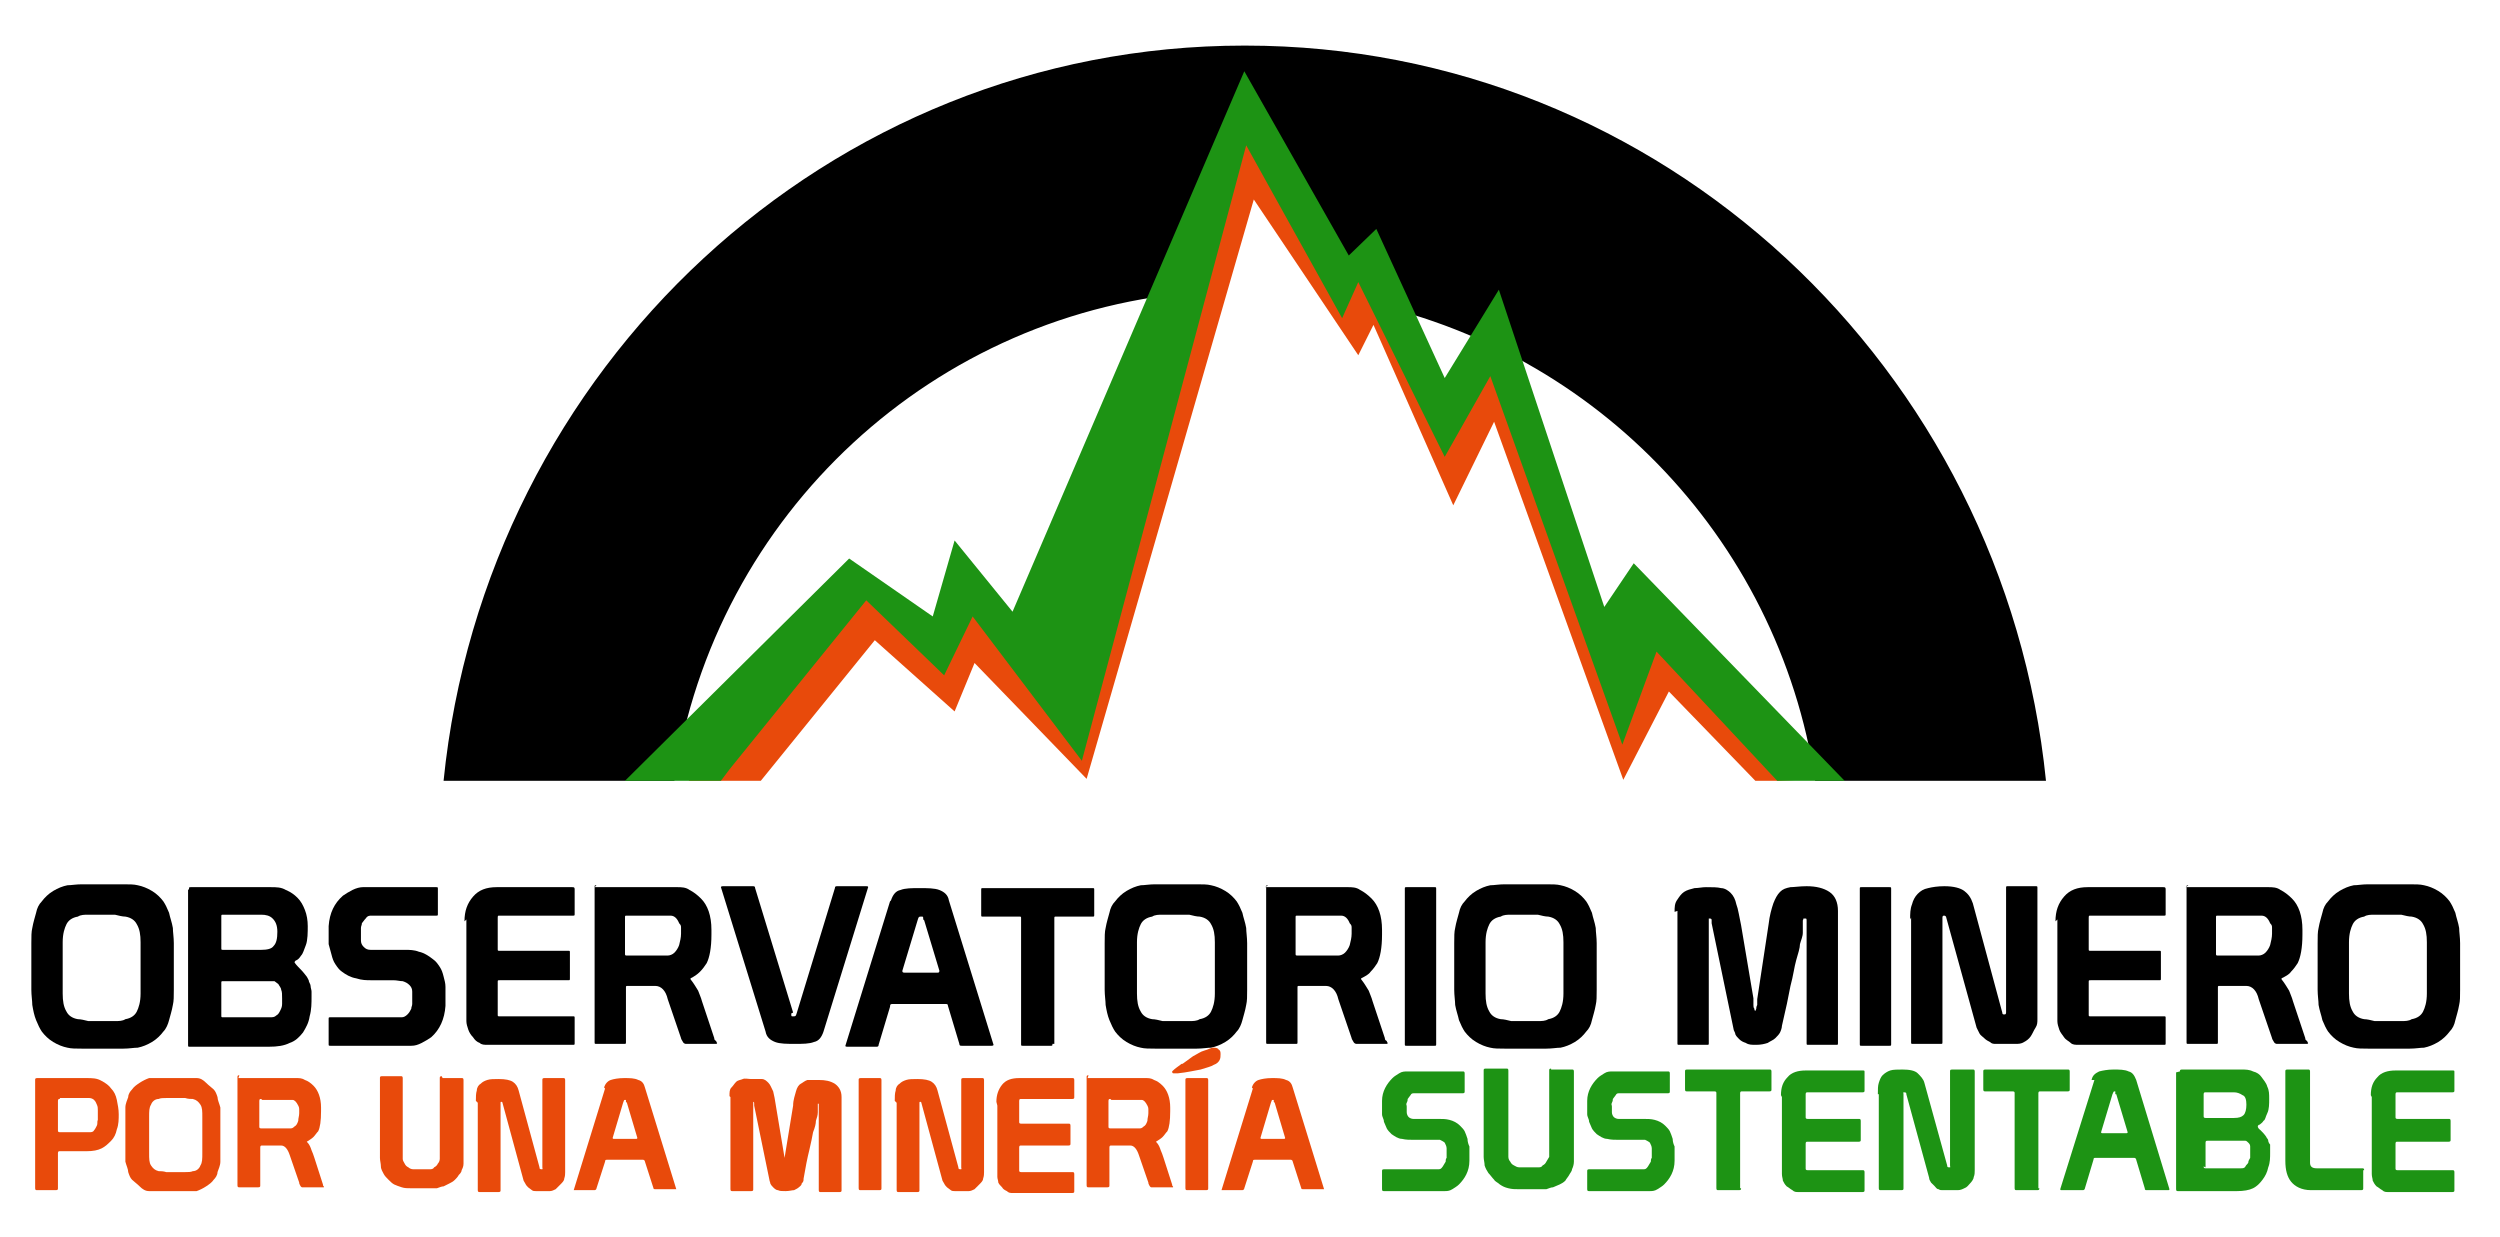 <?xml version="1.0" encoding="UTF-8"?>
<svg xmlns="http://www.w3.org/2000/svg" version="1.1" viewBox="0 0 263.2 130.2">
  <defs>
    <style>
      .cls-1 {
        fill: none;
      }

      .cls-2 {
        fill: #e84a0b;
      }

      .cls-3 {
        fill: #1d9314;
      }
    </style>
  </defs>
  <!-- Generator: Adobe Illustrator 28.7.1, SVG Export Plug-In . SVG Version: 1.2.0 Build 142)  -->
  <g>
    <g id="Capa_3">
      <g>
        <path class="cls-1" d="M131,30.5c-30,0-55.6,22-60,51.7h120c-4.5-29.7-30-51.7-60-51.7Z"/>
        <path d="M131,4.8c-43.8,0-79.9,33.9-84.3,77.4h24.3c4.2-28.1,27.4-49.6,55.8-51.5l4.9-12.5,9.9,13.2h0c25.7,4.6,45.6,25,49.5,50.8h24.3c-4.4-43.5-40.5-77.4-84.3-77.4Z"/>
        <polygon class="cls-1" points="170.8 78.4 156.9 39.6 152.1 48.1 143 29.7 141.3 33.5 131.2 15.3 113.9 80.1 102.4 64.9 99.4 71.1 91.2 63.2 76.8 81 75.9 82.2 187.1 82.2 174.4 68.6 170.8 78.4"/>
        <polygon class="cls-2" points="75.9 82.2 80.1 82.2 92.1 67.4 100.5 74.9 102.6 69.8 114.4 82 132 21 143 37.4 144.6 34.2 153 53.2 157.3 44.4 170.9 82.1 175.7 72.8 184.8 82.2 187.1 82.2 187.3 82.2 189.4 82.1 174.7 65.9 170.6 72.8 157.4 35.6 152.9 43.5 144.6 26.1 140.8 30.2 131.5 12 112.7 74.5 102.6 61.5 99 67.4 90.9 61.5 72.5 82.2 75.4 82.2 75.9 82.2"/>
        <polygon class="cls-1" points="170.9 82.1 157.3 44.4 153 53.2 144.6 34.2 143 37.4 132 21 114.4 82 102.6 69.8 100.5 74.9 92.1 67.4 80.1 82.2 184.8 82.2 175.7 72.8 170.9 82.1"/>
        <polygon class="cls-3" points="76.8 81 91.2 63.2 99.4 71.1 102.4 64.9 113.9 80.1 131.2 15.3 141.3 33.5 143 29.7 152.1 48.1 156.9 39.6 170.8 78.4 174.4 68.6 187.1 82.2 194.2 82.2 172 59.3 168.9 63.9 157.8 30.5 152.1 39.8 144.9 24.1 142 26.9 131 7.5 106.6 64.4 100.5 56.9 98.2 64.9 89.4 58.8 65.8 82.2 75.9 82.2 76.8 81"/>
      </g>
      <g>
        <path d="M3.3,101.7c0-.9,0-1.7,0-2.4,0-.7,0-1.2.1-1.6.1-.6.3-1.2.4-1.6.1-.5.3-.9.6-1.2.3-.4.7-.8,1.2-1.1.5-.3,1-.5,1.5-.6.4,0,.9-.1,1.5-.1s1.3,0,2.2,0,1.6,0,2.2,0,1.1,0,1.5.1c.5.1,1,.3,1.5.6.5.3.9.7,1.2,1.1.2.3.4.7.6,1.2.1.5.3,1,.4,1.6,0,.4.1,1,.1,1.6,0,.7,0,1.5,0,2.4h0c0,1.1,0,1.9,0,2.5,0,.7,0,1.2-.1,1.6-.1.6-.3,1.2-.4,1.6s-.3.9-.6,1.2c-.3.4-.7.8-1.2,1.1-.5.3-1,.5-1.5.6-.4,0-.9.1-1.5.1s-1.3,0-2.2,0-1.6,0-2.2,0-1.1,0-1.5-.1c-.5-.1-1-.3-1.5-.6-.5-.3-.9-.7-1.2-1.1-.2-.3-.4-.7-.6-1.2s-.3-1-.4-1.6c0-.4-.1-1-.1-1.6,0-.7,0-1.5,0-2.4h0ZM9.3,96.3c-.4,0-.8,0-1.1.2-.6.1-1,.4-1.2.8-.2.4-.4,1-.4,1.9v5.4c0,.8.1,1.4.4,1.9.2.4.6.7,1.2.8.3,0,.7.1,1.1.2.4,0,.9,0,1.4,0s.9,0,1.4,0c.4,0,.8,0,1.1-.2.6-.1,1-.4,1.2-.8.2-.4.4-1,.4-1.9v-5.4c0-.8-.1-1.4-.4-1.9-.2-.4-.6-.7-1.2-.8-.3,0-.7-.1-1.1-.2-.4,0-.9,0-1.4,0s-.9,0-1.4,0Z"/>
        <path d="M19.9,93.6c0-.2,0-.2.2-.2h8.4c.6,0,1.1,0,1.6.3.5.2.9.5,1.2.8.4.4.6.8.8,1.3.2.5.3,1.1.3,1.7s0,1.5-.2,2-.3.9-.5,1.1c-.2.3-.3.4-.5.5-.1,0-.2.2-.2.2,0,0,.1.2.4.5.2.2.5.5.8.9.1.1.2.3.3.5,0,.2.2.4.2.6,0,.2.1.4.1.6,0,.2,0,.4,0,.5,0,.7,0,1.4-.2,2.1-.1.7-.4,1.2-.7,1.7-.4.5-.8.9-1.4,1.1-.6.3-1.3.4-2.2.4h-8.3c-.2,0-.2,0-.2-.2v-16.3ZM23.3,99.8c0,.2,0,.2.2.2h4c.6,0,1.1-.1,1.3-.4.3-.3.4-.8.4-1.5s-.2-1.1-.5-1.4c-.3-.3-.7-.4-1.2-.4h-4c-.2,0-.2,0-.2.2v3.2ZM23.3,106.9c0,.2,0,.2.2.2h4.9c.3,0,.5,0,.7-.2.2-.1.3-.3.4-.5s.2-.4.2-.7c0-.2,0-.4,0-.6,0-.4,0-.7-.1-.9,0-.2-.2-.4-.3-.6-.1-.1-.3-.2-.4-.3-.2,0-.3,0-.5,0h-4.9c-.2,0-.2,0-.2.2v3.4Z"/>
        <path d="M39.1,103.2c-.5,0-1,0-1.6-.2-.6-.1-1.1-.4-1.5-.7-.3-.2-.5-.5-.7-.8-.2-.3-.3-.6-.4-1s-.2-.7-.3-1.1c0-.4,0-.7,0-1.1v-.4c0-.1,0-.3,0-.4.1-1.4.6-2.4,1.5-3.2.3-.2.6-.4,1-.6.4-.2.8-.3,1.1-.3h7.7c.2,0,.2,0,.2.2v2.6c0,.2,0,.2-.2.2h-6.8c-.2,0-.4,0-.6.3-.2.2-.3.4-.4.5,0,.2-.1.3-.1.5,0,.2,0,.3,0,.5,0,.2,0,.5,0,.8,0,.3.1.5.3.7.2.2.4.3.7.3s.6,0,1,0h2.6c.5,0,1,0,1.5.2.5.1,1,.4,1.5.8.3.2.5.5.7.8.2.3.3.6.4,1,.1.4.2.7.2,1.1,0,.4,0,.8,0,1.1v.5c0,.1,0,.3,0,.4-.1,1.4-.6,2.5-1.5,3.3-.3.2-.6.4-1,.6-.4.2-.7.3-1.1.3h-8.5c-.2,0-.2,0-.2-.2v-2.6c0-.2,0-.2.2-.2h7.5c.2,0,.4-.1.6-.3.2-.2.3-.4.4-.6,0-.2.1-.3.1-.5,0-.2,0-.3,0-.5,0-.2,0-.5,0-.8s-.1-.5-.3-.7c-.2-.2-.4-.3-.7-.4-.3,0-.6-.1-1-.1h-2.6Z"/>
        <path d="M48.9,97c0-1.1.3-1.9.9-2.6.6-.7,1.4-1,2.5-1h7.9c.2,0,.3,0,.3.2v2.6c0,.2,0,.2-.2.2h-7.7c-.2,0-.2,0-.2.3v3.2c0,.2,0,.2.2.2h7.2c.2,0,.2,0,.2.2v2.7c0,.2,0,.2-.2.2h-7.2c-.2,0-.2,0-.2.2v3.4c0,.2,0,.2.2.2h7.7c.2,0,.2,0,.2.2v2.6c0,.2,0,.2-.2.2h-9c-.3,0-.6,0-.8-.2-.3-.1-.5-.3-.7-.6-.2-.2-.4-.5-.5-.8-.1-.3-.2-.6-.2-.9v-10.7Z"/>
        <path d="M62.6,93.4h8.7c.4,0,.9,0,1.3.3.4.2.8.5,1.2.9.7.7,1.1,1.8,1.1,3.3v.5c0,1.4-.2,2.4-.5,3-.2.3-.4.6-.7.9s-.6.5-1,.7c0,0,0,0,0,0s0,0,0,.1,0,0,0,0c.4.5.6.9.8,1.2.1.3.3.7.4,1.1l1.3,3.9c0,.1,0,.2.2.3,0,.1.1.2.1.2,0,0,0,.1-.1.1h-3.2c0,0-.2,0-.3-.2-.1-.2-.2-.3-.2-.4l-1.4-4.1c-.2-.9-.7-1.4-1.3-1.4h-2.9c-.2,0-.2,0-.2.2v5.7c0,.2,0,.2-.2.2h-2.9c-.2,0-.2,0-.2-.2v-16.3c0-.2,0-.2.2-.2ZM66,96.4c-.2,0-.2,0-.2.2v3.8c0,.2,0,.2.3.2h4.2c.2,0,.5-.1.7-.3.2-.2.4-.5.5-.8.1-.4.2-.8.2-1.2s0-.4,0-.6c0-.2,0-.3-.2-.5-.2-.5-.5-.8-.9-.8h-4.6Z"/>
        <path d="M83.3,106.7c0,.2,0,.3.1.3,0,0,0,0,.2,0s.2-.1.3-.4l4-13.1c0-.2.1-.2.3-.2h3c.1,0,.2,0,.2.1l-4.7,15.2c-.2.6-.5,1-1,1.1-.5.2-1.2.2-2,.2s-1.6,0-2.1-.2c-.5-.2-.9-.5-1-1.1l-4.7-15.2c0,0,0-.1.2-.1h3.1c.2,0,.3,0,.3.2l4,13.1Z"/>
        <path d="M93.8,94.8c.2-.6.5-1,1-1.1.5-.2,1.2-.2,2-.2s1.6,0,2.1.2c.5.2.9.5,1,1.1l4.7,15.2c0,0,0,.1-.2.1h-3.1c-.2,0-.3,0-.3-.2l-1.2-4c0-.2-.1-.2-.3-.2h-5.5c-.2,0-.3,0-.3.3l-1.2,4c0,.2-.1.2-.3.2h-3c-.1,0-.2,0-.2-.1l4.7-15.2ZM97.2,96.8c0-.2,0-.3-.1-.3,0,0,0,0-.2,0s-.2.1-.3.4l-1.6,5.3s0,0,0,0,0,0,0,0c0,.1,0,.2.2.2h3.5c.1,0,.2,0,.2-.2s0,0,0,0c0,0,0,0,0,0l-1.6-5.3Z"/>
        <path d="M110.8,109.9c0,.2,0,.2-.2.2h-2.9c-.2,0-.2,0-.2-.2v-13.2c0-.2,0-.2-.2-.2h-3.8c-.2,0-.2,0-.2-.2v-2.6c0-.2,0-.2.2-.2h11.5c.2,0,.2,0,.2.2v2.6c0,.2,0,.2-.2.2h-3.8c-.2,0-.2,0-.2.2v13.2Z"/>
        <path d="M116.3,101.7c0-.9,0-1.7,0-2.4,0-.7,0-1.2.1-1.6.1-.6.3-1.2.4-1.6.1-.5.3-.9.6-1.2.3-.4.7-.8,1.2-1.1.5-.3,1-.5,1.5-.6.4,0,.9-.1,1.5-.1s1.3,0,2.2,0,1.6,0,2.2,0,1.1,0,1.5.1c.5.1,1,.3,1.5.6.5.3.9.7,1.2,1.1.2.3.4.7.6,1.2.1.5.3,1,.4,1.6,0,.4.1,1,.1,1.6,0,.7,0,1.5,0,2.4h0c0,1.1,0,1.9,0,2.5,0,.7,0,1.2-.1,1.6-.1.6-.3,1.2-.4,1.6s-.3.9-.6,1.2c-.3.4-.7.8-1.2,1.1-.5.3-1,.5-1.5.6-.4,0-.9.1-1.5.1s-1.3,0-2.2,0-1.6,0-2.2,0-1.1,0-1.5-.1c-.5-.1-1-.3-1.5-.6-.5-.3-.9-.7-1.2-1.1-.2-.3-.4-.7-.6-1.2s-.3-1-.4-1.6c0-.4-.1-1-.1-1.6,0-.7,0-1.5,0-2.4h0ZM122.4,96.3c-.4,0-.8,0-1.1.2-.6.1-1,.4-1.2.8-.2.4-.4,1-.4,1.9v5.4c0,.8.1,1.4.4,1.9.2.4.6.7,1.2.8.3,0,.7.1,1.1.2.4,0,.9,0,1.4,0s.9,0,1.4,0c.4,0,.8,0,1.1-.2.6-.1,1-.4,1.2-.8.2-.4.4-1,.4-1.9v-5.4c0-.8-.1-1.4-.4-1.9-.2-.4-.6-.7-1.2-.8-.3,0-.7-.1-1.1-.2-.4,0-.9,0-1.4,0s-.9,0-1.4,0Z"/>
        <path d="M133.2,93.4h8.7c.4,0,.9,0,1.3.3.4.2.8.5,1.2.9.7.7,1.1,1.8,1.1,3.3v.5c0,1.4-.2,2.4-.5,3-.2.3-.4.6-.7.9-.2.3-.6.5-1,.7,0,0,0,0,0,0s0,0,0,.1,0,0,0,0c.4.5.6.9.8,1.2.1.3.3.7.4,1.1l1.3,3.9c0,.1,0,.2.2.3,0,.1.1.2.1.2,0,0,0,.1-.1.1h-3.2c0,0-.2,0-.3-.2-.1-.2-.2-.3-.2-.4l-1.4-4.1c-.2-.9-.7-1.4-1.3-1.4h-2.8c-.2,0-.2,0-.2.2v5.7c0,.2,0,.2-.2.2h-2.9c-.2,0-.2,0-.2-.2v-16.3c0-.2,0-.2.2-.2ZM136.6,96.4c-.2,0-.2,0-.2.2v3.8c0,.2,0,.2.3.2h4.2c.2,0,.5-.1.7-.3.2-.2.4-.5.5-.8.1-.4.2-.8.2-1.2s0-.4,0-.6c0-.2,0-.3-.2-.5-.2-.5-.5-.8-.9-.8h-4.6Z"/>
        <path d="M148.1,93.4h2.9c.2,0,.2,0,.2.2v16.3c0,.2,0,.2-.2.2h-2.9c-.2,0-.2,0-.2-.2v-16.3c0-.2,0-.2.2-.2Z"/>
        <path d="M153.1,101.7c0-.9,0-1.7,0-2.4,0-.7,0-1.2.1-1.6.1-.6.3-1.2.4-1.6.1-.5.3-.9.6-1.2.3-.4.7-.8,1.2-1.1.5-.3,1-.5,1.5-.6.4,0,.9-.1,1.5-.1s1.3,0,2.2,0,1.6,0,2.2,0,1.1,0,1.5.1c.5.1,1,.3,1.5.6.5.3.9.7,1.2,1.1.2.3.4.7.6,1.2.1.5.3,1,.4,1.6,0,.4.1,1,.1,1.6,0,.7,0,1.5,0,2.4h0c0,1.1,0,1.9,0,2.5,0,.7,0,1.2-.1,1.6-.1.6-.3,1.2-.4,1.6-.1.5-.3.9-.6,1.2-.3.4-.7.8-1.2,1.1-.5.3-1,.5-1.5.6-.4,0-.9.1-1.5.1s-1.3,0-2.2,0-1.6,0-2.2,0-1.1,0-1.5-.1c-.5-.1-1-.3-1.5-.6-.5-.3-.9-.7-1.2-1.1-.2-.3-.4-.7-.6-1.2-.1-.5-.3-1-.4-1.6,0-.4-.1-1-.1-1.6,0-.7,0-1.5,0-2.4h0ZM159.1,96.3c-.4,0-.8,0-1.1.2-.6.1-1,.4-1.2.8-.2.4-.4,1-.4,1.9v5.4c0,.8.1,1.4.4,1.9.2.4.6.7,1.2.8.3,0,.7.1,1.1.2.4,0,.9,0,1.4,0s.9,0,1.4,0c.4,0,.8,0,1.1-.2.6-.1,1-.4,1.2-.8.2-.4.4-1,.4-1.9v-5.4c0-.8-.1-1.4-.4-1.9-.2-.4-.6-.7-1.2-.8-.3,0-.7-.1-1.1-.2-.4,0-.9,0-1.4,0s-.9,0-1.4,0Z"/>
        <path d="M176.3,96c0-.5,0-.9.3-1.3.2-.3.4-.6.7-.8s.7-.3,1.1-.4c.4,0,.8-.1,1.2-.1.7,0,1.2,0,1.6.1.4,0,.8.3,1,.5.3.3.5.7.6,1.2.2.5.3,1.3.5,2.2l1.3,7.7c0,0,0,.2,0,.3,0,.1,0,.3,0,.4,0,.1,0,.3.1.4,0,.1,0,.2.1.2s0,0,.1-.2c0-.1,0-.2.1-.4,0-.1,0-.3,0-.4,0-.1,0-.2,0-.2l1.2-7.9c.1-.9.3-1.6.5-2.2.2-.5.4-.9.7-1.2.3-.3.6-.4,1.1-.5.4,0,1-.1,1.7-.1,1,0,1.8.2,2.4.6.6.4.9,1.1.9,2v13.9c0,.2,0,.2-.2.2h-2.9c-.2,0-.2,0-.2-.2v-12.7s0,0,0-.2c0-.1,0-.2-.1-.2s-.1,0-.2,0,0,.1-.1.2c0,0,0,.1,0,.2,0,.1,0,.2,0,.4,0,.1,0,.2,0,.4s0,.2,0,.3c0,.4-.2.8-.3,1.2,0,.4-.2,1-.4,1.7-.2.7-.3,1.6-.6,2.7-.2,1.1-.5,2.5-.9,4.2,0,.2-.1.5-.2.7-.1.2-.3.4-.5.6-.2.2-.5.3-.8.5-.3.1-.7.2-1.2.2s-.8,0-1.1-.2c-.3-.1-.5-.2-.7-.4-.2-.2-.3-.3-.4-.5,0-.2-.2-.4-.2-.6l-2.3-11.1s0-.1,0-.3c0-.1,0-.2-.2-.2h-.1c0,0,0,0,0,.2v12.9c0,.2,0,.2-.2.2h-2.9c-.2,0-.2,0-.2-.2v-13.9Z"/>
        <path d="M196,93.4h2.9c.2,0,.2,0,.2.2v16.3c0,.2,0,.2-.2.2h-2.9c-.2,0-.2,0-.2-.2v-16.3c0-.2,0-.2.2-.2Z"/>
        <path d="M201.1,96.8c0-.6,0-1.1.2-1.6.1-.4.3-.8.6-1.1s.6-.5,1.1-.6c.4-.1,1-.2,1.7-.2,1,0,1.7.2,2.1.5.4.3.7.7.9,1.3l3.1,11.5c0,.2.1.2.2.2s.2,0,.2-.2v-13.1c0-.2,0-.2.2-.2h2.9c.2,0,.2,0,.2.2v13.8c0,.3,0,.6-.2.9s-.3.6-.5.9-.5.5-.7.6c-.3.2-.6.2-.9.2h-2.1c-.2,0-.4,0-.6-.2-.2-.1-.4-.2-.6-.4-.2-.2-.4-.3-.5-.5-.1-.2-.2-.4-.3-.6l-3.2-11.6c0-.1-.1-.2-.2-.2s-.2,0-.2.2v13.1c0,.2,0,.2-.2.2h-2.9c-.2,0-.2,0-.2-.2v-13.1Z"/>
        <path d="M216.4,97c0-1.1.3-1.9.9-2.6.6-.7,1.4-1,2.5-1h7.9c.2,0,.3,0,.3.2v2.6c0,.2,0,.2-.2.2h-7.7c-.2,0-.2,0-.2.3v3.2c0,.2,0,.2.2.2h7.2c.2,0,.2,0,.2.2v2.7c0,.2,0,.2-.2.2h-7.2c-.2,0-.2,0-.2.2v3.4c0,.2,0,.2.2.2h7.7c.2,0,.2,0,.2.2v2.6c0,.2,0,.2-.2.2h-9c-.3,0-.6,0-.8-.2s-.5-.3-.7-.6-.4-.5-.5-.8c-.1-.3-.2-.6-.2-.9v-10.7Z"/>
        <path d="M230.1,93.4h8.7c.4,0,.9,0,1.3.3.4.2.8.5,1.2.9.7.7,1.1,1.8,1.1,3.3v.5c0,1.4-.2,2.4-.5,3-.2.3-.4.6-.7.9-.2.3-.6.5-1,.7,0,0,0,0,0,0s0,0,0,.1,0,0,0,0c.4.5.6.9.8,1.2.1.3.3.7.4,1.1l1.3,3.9c0,.1,0,.2.2.3,0,.1.1.2.1.2,0,0,0,.1-.1.1h-3.2c0,0-.2,0-.3-.2-.1-.2-.2-.3-.2-.4l-1.4-4.1c-.2-.9-.7-1.4-1.3-1.4h-2.8c-.2,0-.2,0-.2.2v5.7c0,.2,0,.2-.2.2h-2.9c-.2,0-.2,0-.2-.2v-16.3c0-.2,0-.2.2-.2ZM233.5,96.4c-.2,0-.2,0-.2.2v3.8c0,.2,0,.2.3.2h4.2c.2,0,.5-.1.7-.3.2-.2.4-.5.5-.8.1-.4.2-.8.2-1.2s0-.4,0-.6c0-.2,0-.3-.2-.5-.2-.5-.5-.8-.9-.8h-4.6Z"/>
        <path d="M244,101.7c0-.9,0-1.7,0-2.4,0-.7,0-1.2.1-1.6.1-.6.3-1.2.4-1.6.1-.5.3-.9.6-1.2.3-.4.7-.8,1.2-1.1.5-.3,1-.5,1.5-.6.4,0,.9-.1,1.5-.1s1.3,0,2.2,0,1.6,0,2.2,0,1.1,0,1.5.1c.5.1,1,.3,1.5.6.5.3.9.7,1.2,1.1.2.3.4.7.6,1.2.1.5.3,1,.4,1.6,0,.4.1,1,.1,1.6,0,.7,0,1.5,0,2.4h0c0,1.1,0,1.9,0,2.5,0,.7,0,1.2-.1,1.6-.1.6-.3,1.2-.4,1.6-.1.5-.3.9-.6,1.2-.3.4-.7.8-1.2,1.1-.5.3-1,.5-1.5.6-.4,0-.9.1-1.5.1s-1.3,0-2.2,0-1.6,0-2.2,0-1.1,0-1.5-.1c-.5-.1-1-.3-1.5-.6-.5-.3-.9-.7-1.2-1.1-.2-.3-.4-.7-.6-1.2-.1-.5-.3-1-.4-1.6,0-.4-.1-1-.1-1.6,0-.7,0-1.5,0-2.4h0ZM250,96.3c-.4,0-.8,0-1.1.2-.6.1-1,.4-1.2.8-.2.4-.4,1-.4,1.9v5.4c0,.8.1,1.4.4,1.9.2.4.6.7,1.2.8.3,0,.7.1,1.1.2.4,0,.9,0,1.4,0s.9,0,1.4,0c.4,0,.8,0,1.1-.2.6-.1,1-.4,1.2-.8.2-.4.4-1,.4-1.9v-5.4c0-.8-.1-1.4-.4-1.9-.2-.4-.6-.7-1.2-.8-.3,0-.7-.1-1.1-.2-.4,0-.9,0-1.4,0s-.9,0-1.4,0Z"/>
      </g>
      <g>
        <path class="cls-2" d="M3.7,113.7c0-.1,0-.2.2-.2h5.2c.6,0,1.1,0,1.6.3.4.2.8.5,1,.8.3.3.5.7.6,1.2.1.5.2,1,.2,1.5s0,1.1-.2,1.6c-.1.5-.3.9-.6,1.2-.3.3-.6.6-1,.8s-.9.3-1.6.3h-2.8c-.1,0-.2,0-.2.2v3.7c0,.1,0,.2-.2.2h-2c-.1,0-.2,0-.2-.2v-11.4ZM6.3,115.7c-.1,0-.2,0-.2.2v3.1c0,.1,0,.2.2.2h3.1c.2,0,.4,0,.5-.2.1-.1.2-.3.3-.5s0-.4.1-.6c0-.2,0-.3,0-.5s0-.3,0-.5c0-.2,0-.4-.1-.6s-.1-.3-.3-.5c-.1-.1-.3-.2-.5-.2h-3.1Z"/>
        <path class="cls-2" d="M13.2,119.4c0-.6,0-1.2,0-1.7,0-.5,0-.9,0-1.1,0-.4.2-.8.3-1.1,0-.3.2-.6.4-.8.2-.3.5-.5.8-.7s.7-.4,1-.5c.3,0,.6,0,1,0s.9,0,1.5,0,1.1,0,1.5,0c.4,0,.8,0,1,0,.4,0,.7.2,1,.5s.6.5.8.7c.2.2.3.5.4.8,0,.3.2.7.3,1.1,0,.3,0,.7,0,1.1,0,.5,0,1,0,1.7h0c0,.7,0,1.3,0,1.8,0,.5,0,.9,0,1.1,0,.4-.2.8-.3,1.1,0,.3-.2.6-.4.8-.2.3-.5.5-.8.7s-.7.4-1,.5c-.3,0-.6,0-1,0-.4,0-.9,0-1.5,0s-1.1,0-1.5,0c-.4,0-.8,0-1,0-.4,0-.7-.2-1-.5s-.6-.5-.8-.7c-.2-.2-.3-.5-.4-.8,0-.3-.2-.7-.3-1.1,0-.3,0-.7,0-1.1,0-.5,0-1,0-1.7h0ZM17.5,115.6c-.3,0-.6,0-.8.1-.4,0-.7.3-.8.6-.2.3-.2.7-.2,1.3v3.8c0,.6,0,1,.2,1.3.2.3.4.5.8.6.2,0,.5,0,.8.1.3,0,.6,0,1,0s.7,0,1,0c.3,0,.6,0,.8-.1.4,0,.7-.3.8-.6.2-.3.2-.7.2-1.3v-3.8c0-.6,0-1-.2-1.3s-.4-.5-.8-.6c-.2,0-.5,0-.8-.1-.3,0-.6,0-1,0s-.7,0-1,0Z"/>
        <path class="cls-2" d="M25.1,113.5h6.1c.3,0,.6,0,.9.2.3.1.6.3.9.6.5.5.8,1.3.8,2.3v.4c0,1-.1,1.7-.3,2.1-.2.2-.3.4-.5.6-.2.2-.4.3-.7.5,0,0,0,0,0,0,0,0,0,0,0,0s0,0,0,0c.3.3.4.6.5.9.1.2.2.5.3.8l.9,2.8c0,0,0,.2.1.2,0,0,0,.1,0,.1,0,0,0,0,0,0h-2.3c0,0-.1,0-.2-.2s-.1-.2-.1-.3l-1-2.9c-.2-.6-.5-1-.9-1h-2c-.1,0-.2,0-.2.2v4c0,.1,0,.2-.2.2h-2c-.1,0-.2,0-.2-.2v-11.4c0-.1,0-.2.2-.2ZM27.5,115.7c-.1,0-.2,0-.2.2v2.7c0,.1,0,.2.2.2h3c.2,0,.3,0,.5-.2.2-.1.3-.3.4-.6,0-.3.1-.5.1-.8s0-.3,0-.4c0-.1,0-.2-.1-.4-.2-.4-.4-.6-.6-.6h-3.2Z"/>
        <path class="cls-2" d="M46.6,113.5h2c.1,0,.2,0,.2.2v7.8c0,.4,0,.7,0,1,0,.3-.1.5-.2.7,0,.2-.2.4-.3.5-.1.2-.3.4-.4.5-.2.2-.4.3-.6.4s-.4.2-.6.3c-.2,0-.4.1-.7.2-.2,0-.5,0-.8,0h-1.9c-.4,0-.7,0-1-.1s-.6-.2-.8-.3c-.2-.1-.4-.3-.6-.5s-.4-.4-.5-.6c-.1-.2-.3-.5-.3-.8s-.1-.6-.1-.9v-8.4c0-.1,0-.2.2-.2h2c.1,0,.2,0,.2.2v8c0,.1,0,.3,0,.5,0,.2.1.3.2.5s.2.3.4.4c.1.1.3.2.5.2h1.7c.2,0,.4,0,.5-.2.2-.1.3-.2.4-.4.1-.1.2-.3.2-.5,0-.2,0-.3,0-.5v-8c0-.1,0-.2.2-.2Z"/>
        <path class="cls-2" d="M50.1,115.9c0-.4,0-.8.1-1.1,0-.3.2-.6.4-.7.2-.2.4-.3.7-.4s.7-.1,1.2-.1c.7,0,1.2.1,1.5.3.3.2.5.5.6.9l2.2,8.1c0,.1,0,.2.2.2s.1,0,.1-.2v-9.2c0-.1,0-.2.2-.2h2c.1,0,.2,0,.2.2v9.7c0,.2,0,.4-.1.7,0,.2-.2.4-.4.6s-.3.3-.5.5c-.2.1-.4.2-.6.2h-1.5c-.1,0-.3,0-.4-.1s-.3-.2-.4-.3-.2-.2-.3-.4-.2-.3-.2-.4l-2.2-8.1c0,0,0-.1-.1-.1s-.1,0-.1.1v9.2c0,.1,0,.2-.2.2h-2c-.1,0-.2,0-.2-.2v-9.2Z"/>
        <path class="cls-2" d="M63.6,114.5c.1-.4.4-.7.7-.8.3-.1.8-.2,1.4-.2s1.1,0,1.5.2c.4.1.6.4.7.8l3.3,10.7c0,0,0,0-.1,0h-2.1c-.1,0-.2,0-.2-.1l-.9-2.8c0-.1-.1-.2-.2-.2h-3.8c-.1,0-.2,0-.2.2l-.9,2.8c0,.1-.1.2-.2.2h-2.1c0,0-.1,0-.1,0l3.3-10.7ZM65.9,116c0-.1,0-.2,0-.2,0,0,0,0-.1,0s-.1,0-.2.3l-1.1,3.7s0,0,0,0,0,0,0,0c0,0,0,.1.1.1h2.4c0,0,.1,0,.1-.1s0,0,0,0,0,0,0,0l-1.1-3.7Z"/>
        <path class="cls-2" d="M76.8,115.4c0-.4,0-.7.2-.9s.3-.4.5-.6.5-.2.7-.3.6,0,.9,0c.5,0,.9,0,1.1,0,.3,0,.5.2.7.4.2.2.3.5.5.9.1.4.2.9.3,1.6l.9,5.4s0,.1,0,.2c0,0,0,.2,0,.3,0,0,0,.2,0,.3,0,0,0,.1,0,.1s0,0,0-.1,0-.2,0-.3c0,0,0-.2,0-.3s0-.2,0-.2l.9-5.5c0-.6.2-1.1.3-1.5.1-.4.3-.7.5-.8s.4-.3.7-.4c.3,0,.7,0,1.2,0,.7,0,1.2.1,1.7.4.4.3.7.7.7,1.4v9.8c0,.1,0,.2-.2.2h-2c-.1,0-.2,0-.2-.2v-8.9s0,0,0-.1c0,0,0-.1,0-.1s0,0-.1,0c0,0,0,0,0,.1,0,0,0,0,0,.1,0,0,0,.2,0,.2,0,0,0,.2,0,.3,0,0,0,.2,0,.2,0,.3-.1.6-.2.9,0,.3-.1.7-.3,1.2-.1.5-.2,1.1-.4,1.9s-.4,1.8-.6,3c0,.2,0,.3-.2.5,0,.2-.2.3-.3.4-.1.1-.3.2-.5.3-.2,0-.5.1-.9.1s-.6,0-.8-.1c-.2,0-.4-.2-.5-.3-.1-.1-.2-.2-.3-.4,0-.1-.1-.3-.1-.4l-1.6-7.8s0,0,0-.2c0-.1,0-.2-.1-.2h0s0,0,0,.1v9.1c0,.1,0,.2-.2.2h-2c-.1,0-.2,0-.2-.2v-9.7Z"/>
        <path class="cls-2" d="M90.6,113.5h2c.1,0,.2,0,.2.2v11.4c0,.1,0,.2-.2.2h-2c-.1,0-.2,0-.2-.2v-11.4c0-.1,0-.2.2-.2Z"/>
        <path class="cls-2" d="M94.2,115.9c0-.4,0-.8.1-1.1,0-.3.2-.6.4-.7.2-.2.4-.3.7-.4s.7-.1,1.2-.1c.7,0,1.2.1,1.5.3.3.2.5.5.6.9l2.2,8.1c0,.1,0,.2.2.2s.1,0,.1-.2v-9.2c0-.1,0-.2.2-.2h2c.1,0,.2,0,.2.2v9.7c0,.2,0,.4-.1.7,0,.2-.2.4-.4.6s-.3.3-.5.5c-.2.1-.4.2-.6.2h-1.5c-.1,0-.3,0-.4-.1s-.3-.2-.4-.3-.2-.2-.3-.4-.2-.3-.2-.4l-2.2-8.1c0,0,0-.1-.1-.1s-.1,0-.1.1v9.2c0,.1,0,.2-.2.2h-2c-.1,0-.2,0-.2-.2v-9.2Z"/>
        <path class="cls-2" d="M104.9,116c0-.7.2-1.3.6-1.8.4-.5,1-.7,1.8-.7h5.6c.1,0,.2,0,.2.2v1.8c0,.1,0,.2-.2.2h-5.4c-.1,0-.2,0-.2.2v2.2c0,.1,0,.2.2.2h5c.1,0,.2,0,.2.2v1.9c0,.1,0,.2-.2.2h-5c-.1,0-.2,0-.2.2v2.4c0,.1,0,.2.2.2h5.4c.1,0,.2,0,.2.2v1.8c0,.1,0,.2-.2.2h-6.3c-.2,0-.4,0-.6-.2-.2-.1-.4-.2-.5-.4-.2-.2-.3-.3-.4-.5,0-.2-.1-.4-.1-.6v-7.5Z"/>
        <path class="cls-2" d="M114.5,113.5h6.1c.3,0,.6,0,.9.2.3.1.6.3.9.6.5.5.8,1.3.8,2.3v.4c0,1-.1,1.7-.3,2.1-.2.2-.3.4-.5.6-.2.2-.4.3-.7.5,0,0,0,0,0,0,0,0,0,0,0,0s0,0,0,0c.3.3.4.6.5.9.1.2.2.5.3.8l.9,2.8c0,0,0,.2.1.2,0,0,0,.1,0,.1,0,0,0,0,0,0h-2.3c0,0-.1,0-.2-.2s-.1-.2-.1-.3l-1-2.9c-.2-.6-.5-1-.9-1h-2c-.1,0-.2,0-.2.2v4c0,.1,0,.2-.2.2h-2c-.1,0-.2,0-.2-.2v-11.4c0-.1,0-.2.2-.2ZM116.9,115.7c-.1,0-.2,0-.2.2v2.7c0,.1,0,.2.2.2h3c.2,0,.3,0,.5-.2.2-.1.3-.3.4-.6,0-.3.1-.5.1-.8s0-.3,0-.4c0-.1,0-.2-.1-.4-.2-.4-.4-.6-.6-.6h-3.2Z"/>
        <path class="cls-2" d="M124.5,112c.4-.3.7-.5,1.1-.8.4-.2.8-.5,1.2-.6s.7-.3.9-.3.5,0,.6.2c.2.1.2.3.2.5s0,.4-.1.6-.3.4-.6.5c-.3.2-.8.3-1.4.5-.6.1-1.4.3-2.4.4,0,0-.1,0-.2,0-.1,0-.2,0-.2,0-.1,0-.2,0-.2-.2s0,0,0,0c0,0,0,0,.1-.1.2-.2.5-.4.9-.7ZM125,113.5h2c.1,0,.2,0,.2.2v11.4c0,.1,0,.2-.2.2h-2c-.1,0-.2,0-.2-.2v-11.4c0-.1,0-.2.2-.2Z"/>
        <path class="cls-2" d="M131.8,114.5c.1-.4.4-.7.7-.8.3-.1.8-.2,1.4-.2s1.1,0,1.5.2c.4.1.6.4.7.8l3.3,10.7c0,0,0,0-.1,0h-2.1c-.1,0-.2,0-.2-.1l-.9-2.8c0-.1-.1-.2-.2-.2h-3.8c-.1,0-.2,0-.2.2l-.9,2.8c0,.1-.1.2-.2.2h-2.1c0,0-.1,0-.1,0l3.3-10.7ZM134.1,116c0-.1,0-.2,0-.2,0,0,0,0-.1,0s-.1,0-.2.3l-1.1,3.7s0,0,0,0,0,0,0,0c0,0,0,.1.1.1h2.4c0,0,.1,0,.1-.1s0,0,0,0,0,0,0,0l-1.1-3.7Z"/>
        <path class="cls-3" d="M148.8,120c-.4,0-.8,0-1.2-.1-.4,0-.8-.3-1.1-.5-.2-.2-.4-.4-.5-.6-.1-.2-.2-.5-.3-.7,0-.3-.2-.5-.2-.8s0-.5,0-.8v-.3c0-.1,0-.2,0-.3,0-1,.5-1.8,1.1-2.4.2-.2.4-.3.7-.5.3-.2.6-.2.9-.2h5.8c.1,0,.2,0,.2.2v1.9c0,.1,0,.2-.2.2h-5.1c-.2,0-.3,0-.4.2-.1.1-.2.3-.3.4,0,.1,0,.2-.1.4s0,.2,0,.4c0,.2,0,.4,0,.6,0,.2.1.4.2.5.1.1.3.2.5.2.2,0,.5,0,.7,0h2c.4,0,.7,0,1.1.1.4.1.8.3,1.1.6.2.2.4.4.5.6.1.2.2.5.3.8,0,.3.1.6.2.8,0,.3,0,.6,0,.8v.4c0,.1,0,.2,0,.3,0,1.1-.5,1.9-1.1,2.5-.2.2-.4.3-.7.5-.3.2-.6.2-.8.2h-6.4c-.1,0-.2,0-.2-.2v-1.9c0-.1,0-.2.2-.2h5.7c.2,0,.3,0,.5-.3.1-.2.2-.3.3-.5,0-.1,0-.3.1-.4,0-.1,0-.2,0-.4,0-.2,0-.4,0-.6,0-.2-.1-.4-.2-.6-.1-.1-.3-.2-.5-.3-.2,0-.5,0-.8,0h-2Z"/>
        <path class="cls-3" d="M163.3,112.6h2.2c.1,0,.2,0,.2.2v8.4c0,.4,0,.8,0,1.1,0,.3-.1.6-.2.8,0,.2-.2.4-.3.6-.1.2-.3.4-.4.6-.2.2-.4.3-.6.4-.2.1-.5.2-.7.3-.2,0-.4.1-.7.2-.3,0-.5,0-.8,0h-2.1c-.4,0-.7,0-1.1-.1s-.6-.2-.9-.4c-.2-.2-.5-.3-.6-.5-.2-.2-.4-.5-.6-.7-.2-.3-.3-.5-.4-.8,0-.3-.1-.6-.1-.9v-9.1c0-.1,0-.2.2-.2h2.2c.1,0,.2,0,.2.2v8.6c0,.1,0,.3,0,.5,0,.2.1.4.2.5.1.2.2.3.4.4.2.1.3.2.6.2h1.9c.2,0,.4,0,.5-.2.2-.1.3-.2.4-.4.1-.2.2-.3.3-.5,0-.2,0-.3,0-.5v-8.6c0-.1,0-.2.2-.2Z"/>
        <path class="cls-3" d="M170.4,120c-.4,0-.8,0-1.2-.1-.4,0-.8-.3-1.1-.5-.2-.2-.4-.4-.5-.6-.1-.2-.2-.5-.3-.7,0-.3-.2-.5-.2-.8s0-.5,0-.8v-.3c0-.1,0-.2,0-.3,0-1,.5-1.8,1.1-2.4.2-.2.4-.3.7-.5.3-.2.6-.2.9-.2h5.8c.1,0,.2,0,.2.2v1.9c0,.1,0,.2-.2.2h-5.1c-.2,0-.3,0-.4.2-.1.1-.2.3-.3.4,0,.1,0,.2-.1.4s0,.2,0,.4c0,.2,0,.4,0,.6,0,.2.1.4.2.5.1.1.3.2.5.2.2,0,.5,0,.7,0h2c.4,0,.7,0,1.1.1.4.1.8.3,1.1.6.2.2.4.4.5.6.1.2.2.5.3.8,0,.3.1.6.2.8,0,.3,0,.6,0,.8v.4c0,.1,0,.2,0,.3,0,1.1-.5,1.9-1.1,2.5-.2.2-.4.3-.7.5-.3.2-.6.2-.8.2h-6.4c-.1,0-.2,0-.2-.2v-1.9c0-.1,0-.2.2-.2h5.7c.2,0,.3,0,.5-.3.1-.2.2-.3.3-.5,0-.1,0-.3.1-.4,0-.1,0-.2,0-.4,0-.2,0-.4,0-.6,0-.2-.1-.4-.2-.6-.1-.1-.3-.2-.5-.3-.2,0-.5,0-.8,0h-2Z"/>
        <path class="cls-3" d="M183.3,125.1c0,.1,0,.2-.2.2h-2.2c-.1,0-.2,0-.2-.2v-10c0-.1,0-.2-.2-.2h-2.9c-.1,0-.2,0-.2-.2v-1.9c0-.1,0-.2.2-.2h8.7c.1,0,.2,0,.2.2v1.9c0,.1,0,.2-.2.2h-2.9c-.1,0-.2,0-.2.2v10Z"/>
        <path class="cls-3" d="M187.5,115.3c0-.8.2-1.4.7-1.9.4-.5,1.1-.7,1.9-.7h6c.2,0,.2,0,.2.2v1.9c0,.1,0,.2-.2.2h-5.8c-.1,0-.2,0-.2.2v2.4c0,.1,0,.2.2.2h5.4c.1,0,.2,0,.2.2v2c0,.1,0,.2-.2.2h-5.4c-.1,0-.2,0-.2.2v2.6c0,.1,0,.2.2.2h5.8c.1,0,.2,0,.2.2v1.9c0,.1,0,.2-.2.2h-6.8c-.2,0-.4,0-.6-.2-.2-.1-.4-.3-.6-.4-.2-.2-.3-.4-.4-.6,0-.2-.1-.4-.1-.7v-8.1Z"/>
        <path class="cls-3" d="M197.7,115.2c0-.5,0-.9.1-1.2s.2-.6.4-.8c.2-.2.5-.4.8-.5s.8-.1,1.3-.1c.7,0,1.3.1,1.6.4s.6.6.7,1l2.4,8.7c0,.1,0,.2.2.2s.1,0,.1-.2v-9.9c0-.1,0-.2.2-.2h2.2c.1,0,.2,0,.2.2v10.4c0,.2,0,.5-.1.7,0,.2-.2.5-.4.7-.2.2-.3.4-.6.5-.2.1-.4.2-.7.2h-1.6c-.1,0-.3,0-.4-.1-.2,0-.3-.2-.4-.3-.1-.1-.3-.3-.4-.4-.1-.2-.2-.3-.2-.5l-2.4-8.8c0-.1,0-.2-.2-.2s-.1,0-.1.2v9.9c0,.1,0,.2-.2.2h-2.2c-.1,0-.2,0-.2-.2v-9.9Z"/>
        <path class="cls-3" d="M214.7,125.1c0,.1,0,.2-.2.2h-2.2c-.1,0-.2,0-.2-.2v-10c0-.1,0-.2-.2-.2h-2.9c-.1,0-.2,0-.2-.2v-1.9c0-.1,0-.2.2-.2h8.7c.1,0,.2,0,.2.2v1.9c0,.1,0,.2-.2.2h-2.9c-.1,0-.2,0-.2.2v10Z"/>
        <path class="cls-3" d="M220.2,113.7c.1-.5.4-.7.8-.9.4-.1.9-.2,1.5-.2s1.2,0,1.6.2c.4.1.6.4.8.9l3.5,11.5c0,0,0,.1-.1.1h-2.3c-.1,0-.2,0-.2-.2l-.9-3c0-.1-.1-.2-.2-.2h-4.1c-.1,0-.2,0-.2.2l-.9,3c0,.1-.1.2-.2.2h-2.3c0,0-.1,0-.1-.1l3.6-11.5ZM222.7,115.2c0-.1,0-.2,0-.3,0,0,0,0-.1,0s-.1.1-.2.3l-1.2,4s0,0,0,0,0,0,0,0c0,0,0,.1.1.1h2.6c0,0,.1,0,.1-.1s0,0,0,0,0,0,0,0l-1.2-4Z"/>
        <path class="cls-3" d="M229.5,112.8c0-.1,0-.2.2-.2h6.3c.4,0,.8,0,1.2.2.4.1.7.3.9.6s.5.6.6,1c.2.4.2.8.2,1.3s0,1.1-.2,1.5-.2.7-.4.8c-.1.2-.3.3-.4.4-.1,0-.2.1-.2.2,0,0,0,.2.3.4.2.2.4.4.6.7,0,.1.2.2.2.4,0,.1.1.3.2.4,0,.1,0,.3,0,.4,0,.1,0,.3,0,.4,0,.6,0,1.1-.2,1.6-.1.5-.3.9-.6,1.3-.3.4-.6.7-1,.9s-1,.3-1.7.3h-6.2c-.1,0-.2,0-.2-.2v-12.3ZM232,117.5c0,.1,0,.2.2.2h3c.5,0,.8-.1,1-.3.2-.2.3-.6.3-1.1s-.1-.9-.4-1c-.3-.2-.6-.3-.9-.3h-3c-.1,0-.2,0-.2.2v2.4ZM232,122.8c0,.1,0,.2.2.2h3.7c.2,0,.4,0,.5-.2s.2-.2.3-.4c0-.2.1-.3.2-.5,0-.2,0-.3,0-.5,0-.3,0-.5,0-.7,0-.2-.1-.3-.2-.4-.1-.1-.2-.2-.3-.2-.1,0-.2,0-.3,0h-3.7c-.1,0-.2,0-.2.2v2.6Z"/>
        <path class="cls-3" d="M248.8,123.2v1.9c0,.1,0,.2-.2.2h-5.1c0,0-.2,0-.2,0-1,0-1.7-.4-2.1-.9-.4-.5-.6-1.2-.6-2.2v-9.4c0-.1,0-.2.2-.2h2.2c.1,0,.2,0,.2.2v9.6c0,.4.2.6.7.6h4.8c.1,0,.2,0,.2.2Z"/>
        <path class="cls-3" d="M249.6,115.3c0-.8.2-1.4.7-1.9.4-.5,1.1-.7,1.9-.7h6c.2,0,.2,0,.2.2v1.9c0,.1,0,.2-.2.2h-5.8c-.1,0-.2,0-.2.2v2.4c0,.1,0,.2.2.2h5.4c.1,0,.2,0,.2.2v2c0,.1,0,.2-.2.2h-5.4c-.1,0-.2,0-.2.2v2.6c0,.1,0,.2.2.2h5.8c.1,0,.2,0,.2.2v1.9c0,.1,0,.2-.2.2h-6.8c-.2,0-.4,0-.6-.2-.2-.1-.4-.3-.6-.4-.2-.2-.3-.4-.4-.6,0-.2-.1-.4-.1-.7v-8.1Z"/>
      </g>
    </g>
  </g>
</svg>